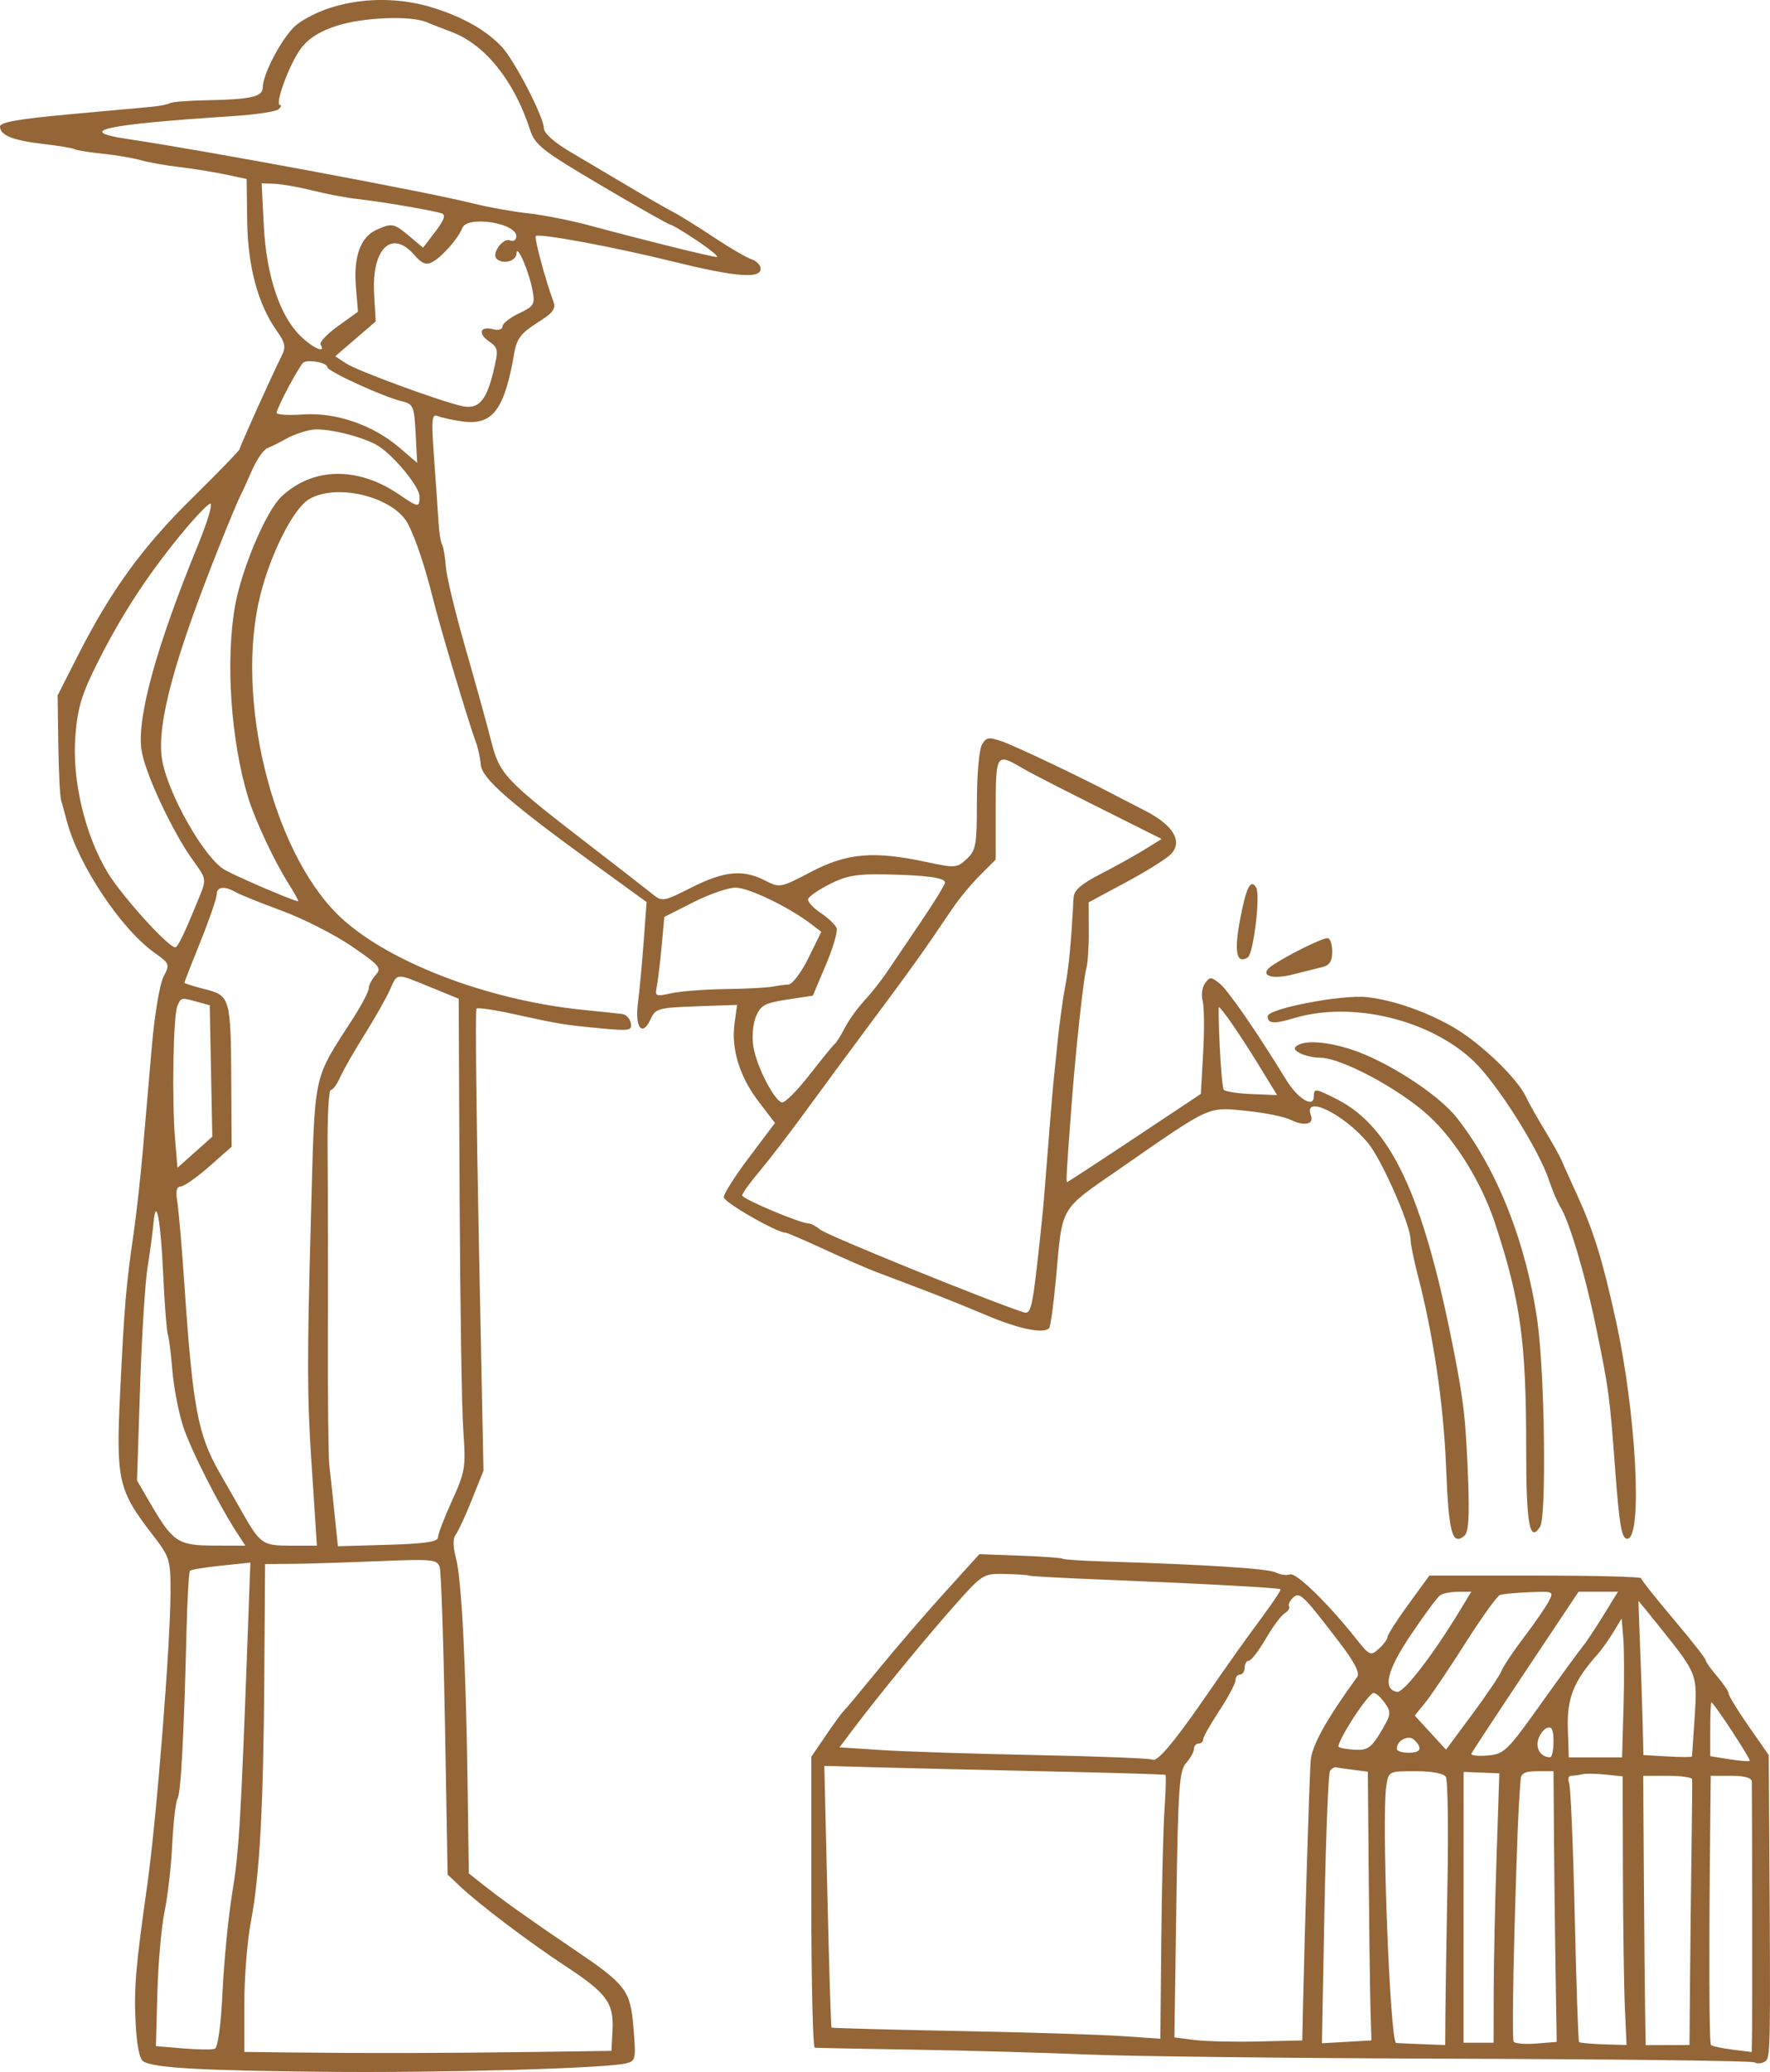 <?xml version="1.0" encoding="UTF-8"?> <svg xmlns="http://www.w3.org/2000/svg" width="200" height="234" viewBox="0 0 200 234" fill="none"><path fill-rule="evenodd" clip-rule="evenodd" d="M49.048 0.91C52.42 1.986 54.957 3.437 56.699 5.288C58.14 6.819 61.464 13.256 61.464 14.516C61.464 15.048 62.656 16.106 64.424 17.145C66.052 18.102 69.04 19.87 71.065 21.076C73.09 22.28 75.333 23.567 76.049 23.934C76.765 24.301 78.83 25.584 80.638 26.786C82.446 27.987 84.38 29.114 84.936 29.29C85.491 29.466 85.946 29.945 85.946 30.354C85.946 31.517 83.082 31.277 75.95 29.515C69.37 27.889 60.876 26.314 60.533 26.657C60.346 26.843 61.685 31.811 62.51 33.99C62.846 34.879 62.534 35.303 60.683 36.472C58.893 37.602 58.384 38.265 58.118 39.818C57.008 46.31 55.661 48.08 52.208 47.59C51.139 47.439 49.907 47.169 49.47 46.993C48.776 46.711 48.723 47.309 49.048 51.749C49.254 54.543 49.476 57.764 49.543 58.907C49.61 60.051 49.794 61.22 49.952 61.506C50.109 61.792 50.3 62.91 50.375 63.99C50.45 65.071 51.435 69.164 52.565 73.086C53.694 77.009 55.004 81.739 55.475 83.597C56.458 87.471 56.96 88.006 66.582 95.423C69.827 97.924 73.016 100.4 73.669 100.925C74.835 101.863 74.916 101.85 78.145 100.223C81.838 98.363 83.968 98.161 86.441 99.437C88.105 100.295 88.174 100.282 91.67 98.449C95.709 96.331 98.742 96.077 104.697 97.354C107.931 98.047 108.135 98.032 109.233 97.006C110.277 96.031 110.384 95.429 110.384 90.55C110.384 87.59 110.629 84.711 110.93 84.151C111.408 83.258 111.682 83.204 113.165 83.711C114.642 84.215 121.75 87.581 125.533 89.567C126.249 89.942 128.007 90.851 129.439 91.585C132.564 93.188 133.661 95.02 132.34 96.431C131.856 96.948 129.558 98.391 127.233 99.638L123.007 101.906L123.026 105.154C123.036 106.94 122.91 108.844 122.746 109.384C122.431 110.42 121.527 118.789 121.069 124.919C120.506 132.438 120.446 133.496 120.579 133.496C120.655 133.496 124.085 131.255 128.203 128.517L135.69 123.538L135.95 118.874C136.094 116.309 136.067 113.679 135.89 113.03C135.713 112.381 135.837 111.483 136.166 111.035C136.705 110.299 136.862 110.303 137.815 111.073C138.777 111.852 142.049 116.586 145.326 121.942C146.65 124.105 148.452 125.194 148.452 123.831C148.452 122.881 148.625 122.902 151.082 124.153C157.133 127.233 160.725 134.832 164.097 151.688C165.388 158.138 165.621 160.151 165.888 167.109C166.049 171.311 165.932 173.061 165.467 173.447C164.082 174.594 163.694 173.141 163.4 165.722C163.118 158.582 161.975 150.838 160.191 143.967C159.751 142.271 159.39 140.495 159.39 140.022C159.39 138.361 156.147 130.99 154.583 129.098C151.849 125.788 147.187 123.535 148.127 125.978C148.51 126.975 147.362 127.222 145.847 126.468C145.131 126.112 142.852 125.653 140.783 125.448C136.419 125.017 136.918 124.79 126.728 131.854C119.616 136.785 120.082 135.999 119.322 144.333C119.052 147.291 118.702 149.841 118.544 149.999C117.884 150.658 115.137 150.092 111.469 148.541C109.32 147.632 106.039 146.313 104.177 145.609C102.314 144.905 99.97 144.017 98.968 143.635C97.965 143.254 95.327 142.103 93.106 141.078C90.884 140.052 88.93 139.213 88.764 139.213C87.763 139.213 81.779 135.774 81.779 135.199C81.779 134.815 83.081 132.775 84.674 130.664L87.568 126.826L85.73 124.422C83.565 121.592 82.601 118.466 83.001 115.568L83.288 113.484L78.695 113.649C74.379 113.804 74.065 113.893 73.51 115.108C72.578 117.15 71.718 116.053 72.081 113.288C72.255 111.966 72.547 108.858 72.729 106.38L73.061 101.874L67.445 97.803C57.603 90.67 54.447 87.917 54.327 86.364C54.268 85.595 53.99 84.366 53.711 83.632C52.985 81.728 49.724 70.826 48.958 67.743C48.04 64.044 46.985 60.878 46.105 59.18C44.525 56.132 38.083 54.514 34.929 56.373C33.168 57.412 30.619 62.416 29.418 67.195C26.532 78.679 30.678 95.858 38.119 103.245C43.388 108.475 54.945 112.963 65.968 114.059C67.931 114.254 69.889 114.461 70.319 114.518C70.749 114.575 71.182 115.038 71.281 115.548C71.446 116.389 71.134 116.442 67.833 116.131C63.741 115.746 63.224 115.66 57.906 114.493C55.806 114.032 53.974 113.767 53.836 113.906C53.697 114.044 53.82 125.843 54.107 140.127L54.631 166.096L53.298 169.417C52.565 171.244 51.745 173.014 51.475 173.349C51.167 173.732 51.183 174.7 51.517 175.948C52.154 178.328 52.64 187.778 52.834 201.513L52.975 211.575L54.712 212.948C56.815 214.61 60.057 216.917 64.59 219.975C70.785 224.156 71.22 224.718 71.575 228.995C71.874 232.586 71.835 232.765 70.712 233.031C68.324 233.596 49.859 234.111 36.722 233.979C22.668 233.838 17.384 233.536 16.204 232.809C15.754 232.531 15.443 230.949 15.315 228.29C15.131 224.475 15.336 222.098 16.655 212.762C17.692 205.427 19.262 185.624 19.268 179.804C19.273 176.117 19.186 175.842 17.226 173.307C13.322 168.256 13.084 167.177 13.594 156.856C14.073 147.158 14.234 145.285 15.11 139.213C15.419 137.069 15.886 132.859 16.147 129.857C16.407 126.856 16.866 121.562 17.164 118.094C17.463 114.626 18.05 111.129 18.469 110.324C19.206 108.907 19.174 108.82 17.484 107.62C13.665 104.908 8.852 97.684 7.539 92.693C7.314 91.835 7.026 90.783 6.898 90.354C6.771 89.925 6.632 87.091 6.589 84.055L6.511 78.536L8.765 74.1C12.531 66.686 16.094 61.776 21.727 56.238C24.675 53.34 27.086 50.849 27.086 50.702C27.086 50.449 30.653 42.539 31.864 40.107C32.317 39.198 32.208 38.674 31.297 37.399C29.162 34.406 28.004 30.142 27.933 25.008L27.867 20.215L25.523 19.714C24.234 19.438 21.89 19.06 20.314 18.873C18.739 18.687 16.746 18.333 15.887 18.087C15.027 17.84 13.072 17.51 11.541 17.352C10.01 17.195 8.595 16.966 8.397 16.844C8.199 16.722 6.639 16.461 4.93 16.265C1.472 15.868 0 15.278 0 14.287C0 13.812 2.173 13.426 7.683 12.924C11.909 12.54 16.135 12.153 17.075 12.067C18.015 11.979 18.974 11.792 19.206 11.649C19.437 11.506 21.363 11.357 23.486 11.318C28.396 11.227 29.689 10.924 29.695 9.862C29.705 8.202 32.194 3.693 33.667 2.667C37.602 -0.075 43.759 -0.778 49.048 0.91ZM38.14 2.885C36.171 3.504 34.904 4.295 34.013 5.46C32.742 7.124 30.986 11.867 31.643 11.867C31.83 11.867 31.76 12.079 31.487 12.338C31.215 12.597 28.883 12.946 26.305 13.114C11.72 14.062 8.359 14.796 14.445 15.703C23.522 17.057 48.381 21.692 53.5 22.986C55.159 23.405 57.922 23.9 59.641 24.086C61.36 24.272 64.524 24.898 66.673 25.478C72.871 27.151 80.427 29.02 80.989 29.02C81.272 29.02 80.286 28.201 78.797 27.201C77.308 26.2 75.945 25.381 75.768 25.381C75.591 25.381 72.085 23.398 67.978 20.974C61.189 16.967 60.452 16.388 59.874 14.606C58.094 9.121 54.809 5.033 51.043 3.617C50.042 3.241 48.755 2.738 48.182 2.498C46.391 1.748 41.105 1.952 38.14 2.885ZM29.81 25.511C30.093 31.103 31.611 35.665 33.945 37.941C35.368 39.33 36.877 39.986 36.225 38.933C36.06 38.668 36.944 37.721 38.188 36.83L40.45 35.209L40.215 32.377C39.934 29.007 40.734 26.776 42.512 25.969C44.287 25.162 44.503 25.202 46.26 26.677L47.803 27.974L49.194 26.153C50.197 24.841 50.395 24.267 49.905 24.099C48.945 23.77 42.884 22.737 40.381 22.475C39.228 22.355 36.996 21.933 35.42 21.537C33.844 21.142 31.883 20.792 31.061 20.761L29.566 20.703L29.81 25.511ZM52.235 25.749C51.779 26.934 49.96 29 48.841 29.601C48.154 29.971 47.665 29.773 46.794 28.773C44.262 25.868 41.983 28.082 42.273 33.165L42.452 36.304L40.164 38.271L37.876 40.238L39.127 41.056C40.391 41.883 49.609 45.273 52.181 45.857C54.037 46.279 54.946 45.292 55.739 41.996C56.339 39.498 56.311 39.292 55.266 38.562C53.956 37.647 54.246 36.797 55.735 37.186C56.324 37.34 56.776 37.202 56.776 36.868C56.776 36.545 57.613 35.882 58.636 35.395C60.342 34.583 60.469 34.37 60.176 32.811C59.761 30.601 58.386 27.438 58.359 28.63C58.339 29.51 56.797 29.907 56.1 29.212C55.524 28.637 56.821 26.847 57.598 27.144C58.027 27.309 58.339 27.113 58.339 26.679C58.339 25.166 52.785 24.318 52.235 25.749ZM32.582 43.731C31.852 45.105 31.253 46.406 31.253 46.623C31.253 46.84 32.6 46.924 34.248 46.808C37.934 46.548 42.127 47.986 45.097 50.526L47.14 52.273L46.965 48.962C46.802 45.865 46.7 45.628 45.403 45.316C43.261 44.801 36.983 41.926 36.983 41.461C36.983 40.961 34.787 40.545 34.275 40.948C34.076 41.106 33.314 42.358 32.582 43.731ZM32.37 49.536C31.612 49.959 30.641 50.444 30.211 50.614C29.782 50.784 29.004 51.901 28.483 53.096C27.963 54.291 27.353 55.62 27.129 56.048C26.904 56.477 25.879 58.933 24.85 61.506C19.747 74.275 17.75 81.575 18.277 85.546C18.778 89.332 23.072 96.957 25.435 98.26C26.984 99.113 33.244 101.789 33.693 101.789C33.791 101.789 33.245 100.801 32.481 99.593C30.964 97.195 28.798 92.556 28.046 90.094C26.09 83.689 25.468 74.671 26.552 68.465C27.279 64.31 30.053 57.746 31.774 56.109C35.289 52.767 40.367 52.647 45.018 55.796C47.32 57.355 47.4 57.364 47.4 56.05C47.4 54.915 44.23 51.141 42.5 50.218C40.56 49.181 36.757 48.302 35.235 48.537C34.416 48.664 33.127 49.114 32.37 49.536ZM20.25 60.591C16.49 65.214 13.703 69.512 11.044 74.791C9.24 78.37 8.775 79.9 8.517 83.091C8.115 88.061 9.601 94.336 12.184 98.576C13.804 101.234 19.012 106.987 19.8 106.987C20.098 106.987 20.831 105.454 22.573 101.181C23.325 99.339 23.302 99.207 21.894 97.283C19.503 94.015 16.294 87.143 15.973 84.604C15.502 80.875 17.675 73.025 22.322 61.671C23.506 58.779 24.1 56.747 23.717 56.894C23.351 57.034 21.791 58.698 20.25 60.591ZM112.511 91.376V97.076L110.735 98.848C109.758 99.823 108.347 101.527 107.599 102.634C104.206 107.657 103.112 109.191 98.749 115.046C96.194 118.475 92.677 123.237 90.936 125.628C89.194 128.019 86.889 131.016 85.815 132.287C84.741 133.559 83.862 134.781 83.862 135.005C83.862 135.399 90.45 138.174 91.387 138.174C91.644 138.174 92.224 138.485 92.676 138.865C93.44 139.507 111.869 146.992 115.7 148.216C116.418 148.445 116.639 147.657 117.177 142.94C117.525 139.89 117.89 136.341 117.988 135.055C118.333 130.562 118.919 123.352 119.024 122.32C119.083 121.749 119.297 119.644 119.5 117.642C119.703 115.641 120.09 112.834 120.36 111.405C120.783 109.168 121.038 106.471 121.305 101.407C121.35 100.543 122.134 99.85 124.361 98.705C126.008 97.859 128.234 96.621 129.308 95.957L131.26 94.747L129.569 93.903C119.687 88.966 116.71 87.448 115.376 86.666C112.592 85.034 112.511 85.168 112.511 91.376ZM93.765 99.84C92.501 100.483 91.397 101.243 91.312 101.529C91.227 101.815 91.858 102.517 92.713 103.089C93.568 103.66 94.386 104.435 94.53 104.81C94.675 105.185 94.13 107.057 93.319 108.968L91.846 112.445L88.937 112.887C86.422 113.27 85.945 113.53 85.415 114.806C85.062 115.658 84.945 117.126 85.139 118.272C85.507 120.447 87.435 124.21 88.332 124.503C88.642 124.604 90.039 123.219 91.437 121.425C92.835 119.631 94.131 118.045 94.317 117.902C94.503 117.759 95.016 116.941 95.457 116.083C95.898 115.225 96.882 113.854 97.643 113.036C98.404 112.217 99.541 110.785 100.169 109.854C100.798 108.923 102.543 106.343 104.046 104.123C105.55 101.902 106.781 99.9 106.781 99.673C106.781 99.121 104.735 98.843 99.99 98.748C96.841 98.686 95.608 98.902 93.765 99.84ZM141.932 100.215C142.443 101.041 141.641 107.727 140.981 108.135C139.716 108.918 139.43 107.503 140.119 103.862C140.809 100.214 141.308 99.209 141.932 100.215ZM78.346 101.892L75.068 103.553L74.75 106.959C74.576 108.833 74.329 110.867 74.203 111.479C73.991 112.509 74.114 112.562 75.819 112.178C76.834 111.949 79.587 111.735 81.935 111.702C84.285 111.669 86.675 111.547 87.248 111.433C87.821 111.318 88.651 111.207 89.093 111.185C89.534 111.163 90.549 109.816 91.348 108.19L92.8 105.235L91.587 104.308C89.135 102.437 84.602 100.257 83.133 100.244C82.303 100.236 80.149 100.977 78.346 101.892ZM24.482 101.017C24.482 101.45 23.661 103.834 22.658 106.316C21.656 108.797 20.835 110.896 20.835 110.979C20.835 111.062 21.877 111.392 23.15 111.712C26.013 112.431 26.085 112.688 26.135 122.342L26.172 129.511L23.634 131.744C22.238 132.971 20.792 133.984 20.421 133.996C19.951 134.009 19.833 134.527 20.03 135.705C20.186 136.634 20.552 140.903 20.844 145.191C21.785 159.032 22.355 162.045 24.857 166.396C25.876 168.169 26.974 170.088 27.297 170.66C29.399 174.377 29.655 174.558 32.809 174.558H35.808L35.649 172.089C35.561 170.731 35.358 167.632 35.196 165.202C34.7 157.712 34.689 153.53 35.13 137.682C35.604 120.62 35.264 122.228 39.934 114.943C40.889 113.453 41.671 111.949 41.671 111.601C41.671 111.252 42.022 110.58 42.45 110.107C43.159 109.326 42.908 109.028 39.716 106.852C37.783 105.535 34.238 103.734 31.837 102.852C29.437 101.968 27.093 101.025 26.628 100.754C25.371 100.02 24.482 100.129 24.482 101.017ZM150.535 107.446C150.535 108.57 150.242 109.016 149.363 109.229C148.718 109.386 147.266 109.75 146.135 110.038C143.474 110.716 142.135 110.088 143.853 108.968C145.713 107.755 149.387 105.947 149.993 105.947C150.291 105.947 150.535 106.622 150.535 107.446ZM44.054 111.795C43.638 112.724 42.344 115.005 41.178 116.863C40.012 118.721 38.775 120.885 38.428 121.671C38.08 122.457 37.605 123.1 37.372 123.1C37.138 123.1 36.978 126.317 37.017 130.247C37.056 134.178 37.072 143.359 37.053 150.648C37.034 157.938 37.104 164.605 37.208 165.462C37.311 166.32 37.572 168.732 37.788 170.823L38.18 174.625L43.832 174.462C47.973 174.342 49.484 174.122 49.484 173.637C49.484 173.273 50.2 171.402 51.074 169.479C52.57 166.19 52.646 165.719 52.351 161.564C52.179 159.134 51.99 147.165 51.933 134.968L51.828 112.79L48.703 111.512C44.659 109.859 44.928 109.843 44.054 111.795ZM154.442 112.608C157.436 112.93 161.347 114.307 164.395 116.114C167.424 117.91 171.51 121.858 172.43 123.88C172.69 124.452 173.61 126.089 174.474 127.518C175.338 128.948 176.195 130.468 176.378 130.897C176.562 131.326 177.352 133.08 178.134 134.795C180.093 139.091 181.037 142.128 182.569 149.065C184.886 159.555 185.635 173.779 183.872 173.779C183.238 173.779 182.98 172.307 182.507 165.982C181.871 157.472 181.793 156.898 180.265 149.521C179.11 143.944 177.322 137.949 176.338 136.354C175.984 135.783 175.401 134.418 175.041 133.321C173.906 129.868 169.203 122.42 166.549 119.874C161.618 115.144 152.772 113.016 146.218 114.984C143.953 115.665 143.243 115.612 143.243 114.764C143.243 113.914 151.608 112.303 154.442 112.608ZM20.041 113.614C19.572 114.72 19.41 124.219 19.783 128.659L20.054 131.879L22.022 130.126L23.99 128.374L23.845 120.952L23.7 113.53L22.398 113.169C20.46 112.632 20.456 112.633 20.041 113.614ZM137.823 118.209C137.938 120.665 138.138 122.847 138.268 123.057C138.398 123.268 139.81 123.493 141.406 123.557L144.306 123.674L142.17 120.19C140.158 116.91 137.976 113.744 137.726 113.744C137.665 113.744 137.708 115.754 137.823 118.209ZM152.619 118.497C156.603 119.766 162.471 123.537 164.563 126.174C169.117 131.913 172.445 140.284 173.714 149.193C174.543 155.015 174.761 171.257 174.025 172.416C172.83 174.299 172.448 172.133 172.449 163.493C172.451 151.523 171.81 146.899 168.943 138.185C167.436 133.607 164.511 128.848 161.486 126.053C158.208 123.025 151.579 119.466 149.194 119.454C147.662 119.446 145.925 118.691 146.384 118.233C147.171 117.447 149.655 117.553 152.619 118.497ZM16.673 143.112C16.396 144.827 16.015 150.949 15.826 156.717L15.482 167.203L16.943 169.711C19.533 174.156 20.105 174.539 24.151 174.55L27.727 174.558L26.925 173.338C24.72 169.98 21.474 163.579 20.655 160.973C20.148 159.363 19.616 156.556 19.472 154.736C19.327 152.917 19.098 151.096 18.963 150.69C18.827 150.284 18.592 147.243 18.44 143.932C18.155 137.695 17.627 134.936 17.339 138.174C17.249 139.174 16.95 141.396 16.673 143.112ZM120.062 176.032C120.159 176.128 122.309 176.269 124.839 176.347C136.34 176.7 143.292 177.145 144.142 177.582C144.65 177.843 145.38 177.944 145.765 177.807C146.451 177.563 150.052 181.064 153.222 185.058C154.753 186.987 154.873 187.04 155.806 186.197C156.345 185.71 156.786 185.111 156.786 184.865C156.786 184.619 157.849 182.96 159.149 181.177L161.512 177.937H173.473C180.052 177.937 185.434 178.071 185.434 178.234C185.434 178.397 187.075 180.469 189.08 182.838C191.086 185.208 192.727 187.296 192.727 187.48C192.728 187.663 193.314 188.492 194.029 189.323C194.746 190.154 195.331 191.032 195.331 191.274C195.331 191.517 196.35 193.177 197.595 194.962L199.858 198.208L199.918 207.824C200.071 232.109 200.064 232.424 199.409 232.829C199.056 233.047 198.538 233.084 198.259 232.912C197.98 232.74 182.851 232.554 164.638 232.499C146.424 232.444 127.655 232.232 122.928 232.028C118.201 231.824 109.411 231.577 103.395 231.48C97.379 231.382 92.281 231.283 92.066 231.259C91.851 231.234 91.675 223.83 91.675 214.805V198.395L93.334 195.963C94.246 194.625 95.129 193.413 95.296 193.27C95.463 193.128 97.224 191.022 99.209 188.592C101.194 186.162 104.584 182.227 106.742 179.848L110.666 175.521L115.276 175.689C117.811 175.782 119.965 175.936 120.062 176.032ZM33.076 176.611L29.951 176.638L29.866 189.243C29.767 204.08 29.341 211.853 28.337 217.096C27.936 219.194 27.607 223.345 27.607 226.322V231.734L32.946 231.796C41.361 231.892 50.566 231.873 60.198 231.738L69.089 231.614L69.21 229.284C69.369 226.21 68.57 225.113 63.972 222.092C59.797 219.349 54.187 215.11 51.985 213.033L50.579 211.708L50.281 194.822C50.117 185.536 49.849 177.509 49.685 176.986C49.411 176.11 48.863 176.056 42.794 176.309C39.168 176.46 34.795 176.596 33.076 176.611ZM21.467 177.393C21.338 177.522 21.16 180.621 21.072 184.279C20.79 195.96 20.436 202.529 20.057 203.142C19.854 203.47 19.588 205.768 19.466 208.25C19.344 210.732 18.952 214.166 18.595 215.881C18.238 217.596 17.872 221.717 17.782 225.039L17.617 231.078L20.659 231.334C22.331 231.475 23.958 231.495 24.273 231.377C24.623 231.246 24.966 228.689 25.154 224.821C25.324 221.333 25.812 216.375 26.238 213.802C26.995 209.24 27.208 205.763 27.938 186.041L28.292 176.472L24.997 176.816C23.184 177.005 21.596 177.265 21.467 177.393ZM107.965 181.196C104.698 184.865 99.345 191.382 96.522 195.128L94.858 197.336L99.647 197.646C102.282 197.817 110.141 198.071 117.112 198.209C124.083 198.347 129.978 198.579 130.213 198.723C130.726 199.04 132.576 196.873 135.973 191.971C139.432 186.98 140.377 185.65 142.767 182.413C143.905 180.873 144.77 179.553 144.69 179.481C144.509 179.316 135.691 178.839 124.751 178.402C120.168 178.218 116.35 178.011 116.268 177.94C116.186 177.87 114.985 177.787 113.599 177.756C111.123 177.7 111.028 177.758 107.965 181.196ZM172.397 188.714C169.111 193.64 166.347 197.84 166.256 198.048C166.164 198.255 166.985 198.35 168.079 198.258C169.958 198.1 170.291 197.778 174.106 192.432C176.327 189.32 178.441 186.422 178.803 185.994C179.165 185.565 180.218 183.986 181.141 182.485L182.82 179.756H180.596H178.372L172.397 188.714ZM169.483 180.13C169.162 180.243 167.404 182.69 165.577 185.566C163.75 188.443 161.715 191.46 161.055 192.271L159.856 193.746L161.624 195.671L163.392 197.596L166.369 193.579C168.007 191.369 169.491 189.168 169.668 188.687C169.845 188.206 170.967 186.526 172.163 184.954C173.358 183.382 174.621 181.557 174.97 180.899C175.596 179.715 175.572 179.703 172.836 179.813C171.314 179.874 169.805 180.016 169.483 180.13ZM162.734 180.154C162.424 180.364 160.944 182.36 159.445 184.589C156.714 188.651 156.196 190.759 157.85 191.073C158.6 191.216 161.934 186.889 165.068 181.705L166.247 179.756L164.772 179.764C163.96 179.769 163.044 179.944 162.734 180.154ZM145.652 181.414C145.772 181.61 145.55 181.961 145.16 182.193C144.771 182.425 143.805 183.726 143.016 185.084C142.227 186.442 141.369 187.553 141.11 187.553C140.85 187.553 140.638 187.904 140.638 188.333C140.638 188.761 140.404 189.112 140.117 189.112C139.831 189.112 139.597 189.41 139.597 189.774C139.597 190.138 138.776 191.678 137.774 193.198C136.771 194.717 135.95 196.173 135.95 196.434C135.95 196.695 135.716 196.909 135.43 196.909C135.143 196.909 134.909 197.183 134.909 197.518C134.909 197.852 134.511 198.565 134.025 199.101C133.249 199.956 133.115 201.899 132.92 215.084L132.699 230.092L134.975 230.383C136.228 230.543 139.479 230.62 142.201 230.554L147.149 230.435L147.235 226.536C147.431 217.637 147.959 200.67 148.098 198.846C148.228 197.137 149.864 194.19 153.356 189.38C153.684 188.928 153.042 187.692 151.291 185.409C147.172 180.036 146.863 179.74 146.103 180.44C145.736 180.779 145.533 181.217 145.652 181.414ZM185.317 185.864C185.429 188.651 185.559 192.569 185.607 194.57L185.695 198.208L188.429 198.365C189.933 198.452 191.174 198.452 191.186 198.365C191.199 198.279 191.336 196.268 191.491 193.896C191.806 189.08 191.795 189.052 187.57 183.787C186.252 182.143 185.16 180.799 185.144 180.798C185.128 180.797 185.206 183.076 185.317 185.864ZM180.473 186.883C177.84 189.82 177.048 191.794 177.157 195.15L177.264 198.468H180.274H183.284L183.448 192.881C183.538 189.807 183.527 186.278 183.425 185.038L183.239 182.784L182.273 184.369C181.741 185.241 180.931 186.372 180.473 186.883ZM152.865 194.107C151.837 195.71 151.11 197.136 151.249 197.275C151.388 197.414 152.237 197.563 153.136 197.608C154.527 197.677 154.956 197.376 156.03 195.583C157.191 193.642 157.227 193.389 156.487 192.334C156.046 191.706 155.471 191.191 155.21 191.191C154.948 191.191 153.893 192.503 152.865 194.107ZM193.248 195.283V198.335L195.401 198.679C196.585 198.868 197.626 198.95 197.715 198.862C197.867 198.71 193.655 192.289 193.378 192.25C193.306 192.239 193.248 193.604 193.248 195.283ZM173.785 196.536C173.52 197.55 174.15 198.44 175.147 198.46C175.361 198.465 175.538 197.657 175.538 196.665C175.538 195.332 175.347 194.935 174.808 195.142C174.406 195.296 173.946 195.923 173.785 196.536ZM157.827 197.492C157.827 197.743 158.413 197.948 159.13 197.948C160.546 197.948 160.778 197.462 159.819 196.506C159.181 195.868 157.827 196.538 157.827 197.492ZM150.272 200.032C150.093 200.321 149.817 207.351 149.657 215.655L149.368 230.753L152.166 230.594L154.963 230.435L154.862 227.056C154.806 225.198 154.715 218.369 154.659 211.88L154.558 200.083L152.937 199.878C152.046 199.766 151.154 199.637 150.957 199.591C150.759 199.545 150.45 199.744 150.272 200.032ZM93.493 214.15C93.686 222.248 93.893 228.923 93.955 228.985C94.017 229.046 100.386 229.218 108.107 229.366C115.829 229.514 124.164 229.771 126.63 229.937L131.113 230.24L131.218 219.162C131.275 213.069 131.441 206.389 131.586 204.316C131.731 202.243 131.776 200.499 131.686 200.44C131.596 200.382 125.663 200.206 118.501 200.05C111.339 199.895 102.703 199.691 99.311 199.598L93.143 199.428L93.493 214.15ZM177.523 200.547C177.229 200.547 177.129 200.912 177.301 201.358C177.472 201.804 177.758 208.529 177.935 216.302C178.112 224.075 178.332 230.515 178.423 230.614C178.514 230.713 179.759 230.83 181.19 230.874L183.791 230.955L183.603 226.796C183.5 224.509 183.401 217.682 183.383 211.624L183.351 200.61L181.397 200.41C180.323 200.299 179.132 200.285 178.75 200.378C178.369 200.471 177.816 200.547 177.523 200.547ZM171.822 200.937C171.548 204.537 171.432 207.404 171.126 218.084C170.936 224.727 170.893 230.344 171.03 230.566C171.168 230.788 172.319 230.887 173.589 230.786L175.899 230.603L175.768 222.462C175.697 217.985 175.615 211.106 175.588 207.175L175.538 200.028H173.714C172.352 200.028 171.874 200.257 171.822 200.937ZM165.377 215.402L165.375 230.695H167.07H168.766L168.78 224.847C168.787 221.631 168.933 214.785 169.105 209.634L169.416 200.268L167.398 200.189L165.38 200.109L165.377 215.402ZM156.641 201.717C156.09 205.284 157.064 230.661 157.755 230.726C157.938 230.743 159.26 230.802 160.692 230.856L163.297 230.955L163.319 227.576C163.332 225.718 163.438 219.047 163.555 212.753C163.673 206.459 163.59 201.021 163.372 200.668C163.131 200.279 161.784 200.028 159.938 200.028C156.913 200.028 156.901 200.034 156.641 201.717ZM193.255 205.095C193.088 220.635 193.119 230.739 193.333 230.953C193.469 231.089 194.561 231.323 195.758 231.473L197.935 231.747L197.973 229.271C198.004 227.203 197.982 203.247 197.946 201.197C197.94 200.777 197.119 200.547 195.62 200.547H193.304L193.255 205.095ZM185.749 212.112C185.792 218.474 185.856 225.318 185.891 227.323L185.955 230.969L188.429 230.962L190.904 230.955L190.959 224.197C190.989 220.481 191.065 213.815 191.126 209.384C191.188 204.952 191.222 201.152 191.202 200.937C191.181 200.723 189.928 200.547 188.417 200.547H185.671L185.749 212.112Z" fill="#936537"></path></svg> 